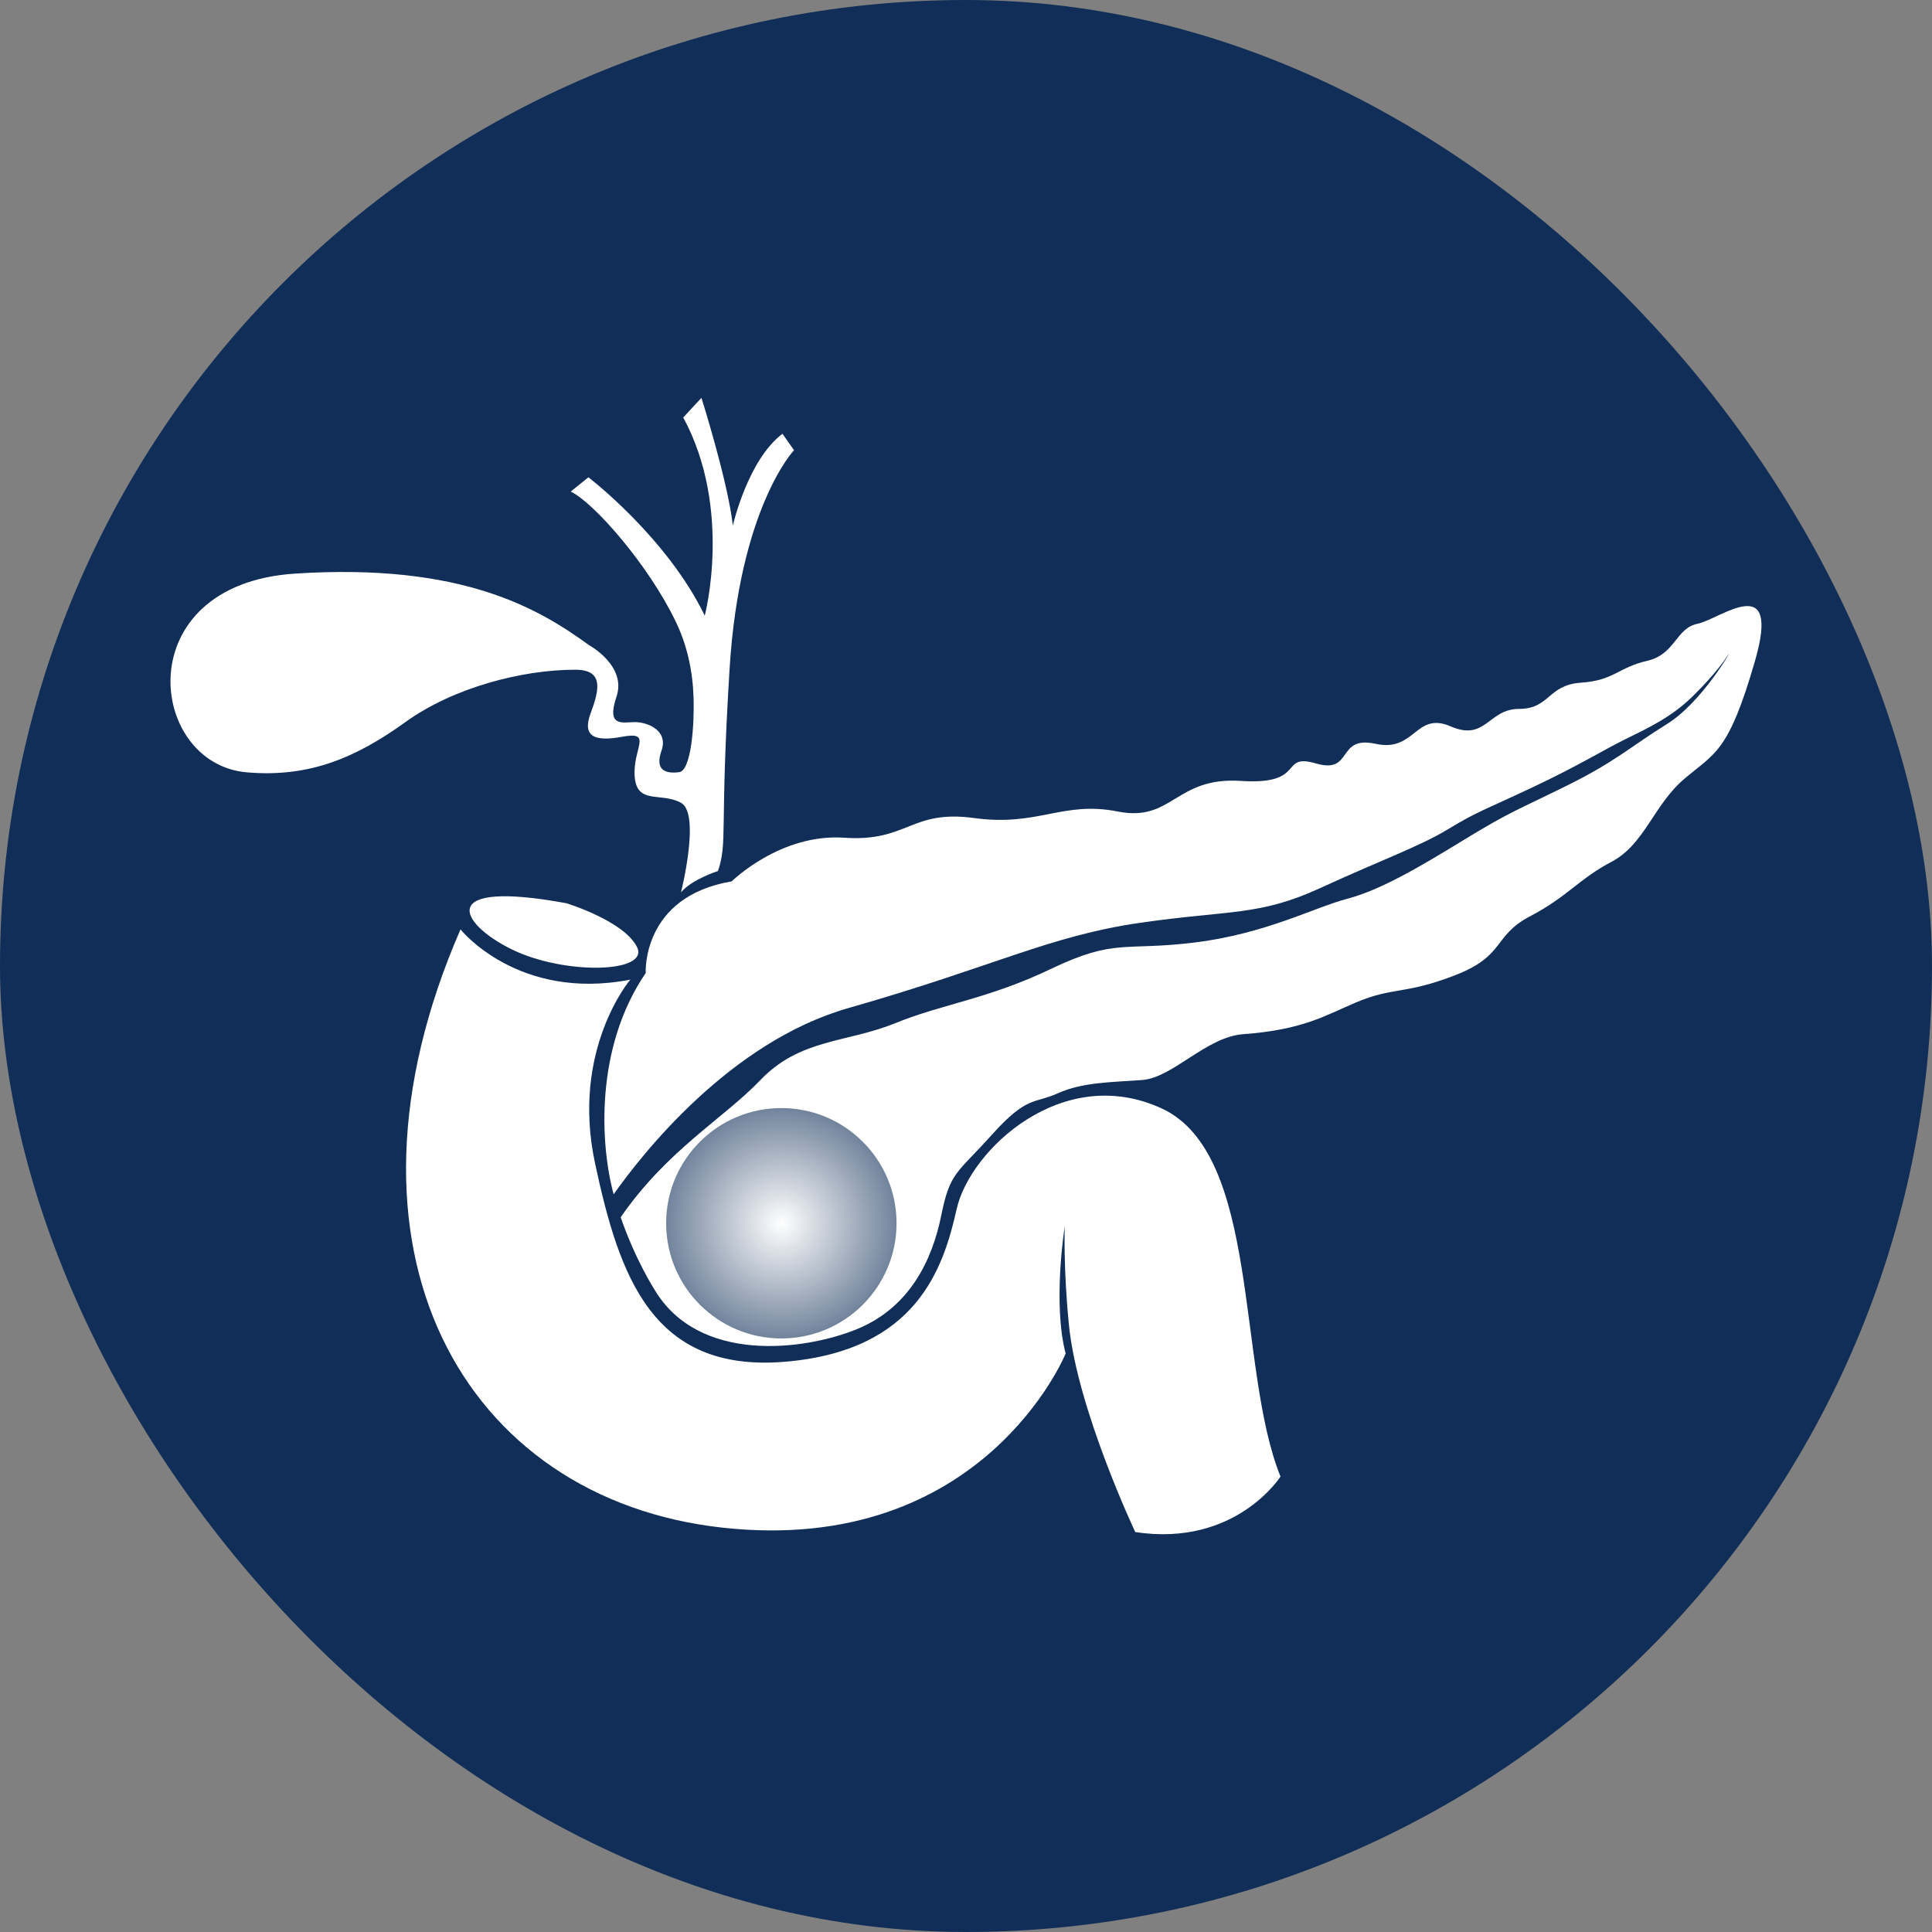 <svg width="68" height="68" viewBox="0 0 68 68" fill="none" xmlns="http://www.w3.org/2000/svg">
<rect x="0" y="0" width="68" height="68" fill="#808080" stroke="none"/>
<rect width="68" height="68" rx="34" fill="#102E57"/>
<g clip-path="url(#clip0_2719_668)">
<path d="M59.752 21.954C58.976 22.108 58.976 23.031 57.968 23.261C56.959 23.491 56.804 23.953 55.638 24.029C54.474 24.107 54.551 24.951 53.464 24.951C52.377 24.951 52.3 26.104 51.058 25.566C49.815 25.027 49.815 26.488 48.419 26.18C47.021 25.872 47.643 27.256 46.323 26.872C45.004 26.488 46.012 27.64 43.684 27.486C41.356 27.332 41.278 28.947 39.338 28.562C37.398 28.178 36.543 29.101 34.292 28.793C32.041 28.485 31.963 29.639 29.712 29.485C27.461 29.331 25.754 31.021 25.754 31.021C22.571 31.559 22.727 34.248 22.727 34.248C20.941 36.861 21.117 40.258 21.598 42.036C22.598 40.619 25.691 36.669 29.867 35.479C34.99 34.018 36.931 32.942 40.114 32.482C43.296 32.02 44.305 32.252 46.479 31.252C48.653 30.253 49.972 29.791 50.981 29.177C51.989 28.562 52.3 28.485 53.931 27.716C55.561 26.948 56.414 26.41 57.19 26.026C57.966 25.642 58.821 25.258 59.597 24.489C60.373 23.721 60.684 23.261 60.839 23.029C60.995 22.799 59.908 24.72 58.665 25.488C57.423 26.256 56.879 26.794 55.172 27.64C53.464 28.486 53.153 28.562 51.524 29.561C49.894 30.559 48.574 31.329 47.41 31.636C46.246 31.944 44.539 32.866 42.054 33.172C39.57 33.48 39.259 33.018 37.008 34.094C34.757 35.171 33.206 35.323 31.498 36.017C29.791 36.707 28.16 36.555 26.764 38.014C25.463 39.373 23.491 40.466 21.846 42.843C22.369 44.36 23.038 45.392 23.038 45.392C24.59 48.005 28.316 47.543 30.178 46.774C32.041 46.006 32.818 44.316 33.129 42.779C33.44 41.242 33.672 41.319 34.914 39.936C36.157 38.553 36.389 38.86 37.242 38.476C38.097 38.092 39.105 38.092 40.192 38.014C41.279 37.938 42.447 36.496 43.763 36.399C45.858 36.245 46.634 35.747 47.721 35.285C49.038 34.726 49.429 35.017 51.215 34.325C53.001 33.633 52.534 32.941 53.854 32.25C55.173 31.559 55.561 30.944 56.725 30.329C57.889 29.715 58.2 28.331 59.287 27.409C60.374 26.486 60.839 26.486 61.771 23.259C62.702 20.03 60.528 21.799 59.752 21.953V21.954Z" fill="white"/>
<path d="M19.934 31.791C15.355 30.945 16.131 32.483 17.994 33.406C19.857 34.328 22.884 34.252 22.419 33.329C21.954 32.407 19.936 31.791 19.936 31.791H19.934Z" fill="white"/>
<path d="M40.891 39.015C37.398 37.401 34.139 40.476 33.672 42.55C33.207 44.625 32.274 47.546 27.618 47.93C22.961 48.314 21.797 44.933 20.942 40.936C20.088 36.939 22.185 34.48 22.185 34.48C18.226 35.248 16.208 32.712 16.208 32.712C11.318 43.931 16.285 52.77 25.444 53.77C34.603 54.768 37.508 47.641 37.508 47.641C37.042 45.873 37.475 43.165 37.475 43.165C37.475 43.165 37.423 44.614 37.621 46.619C37.914 49.602 39.958 53.924 39.958 53.924C43.493 54.46 45.069 51.97 45.069 51.97C43.517 48.127 44.382 40.628 40.89 39.014L40.891 39.015Z" fill="white"/>
<path d="M20.787 25.105C20.476 25.95 20.962 26.104 21.893 25.932C23.004 25.726 22.262 26.335 22.339 27.334C22.417 28.334 23.27 27.872 23.969 28.256C24.668 28.64 23.969 31.407 23.969 31.407C24.357 30.945 25.27 30.658 25.27 30.658C25.619 29.62 25.327 29.274 25.677 23.569C26.026 17.862 27.947 15.845 27.947 15.845L27.54 15.268C26.316 16.191 25.794 18.497 25.794 18.497C25.619 16.942 24.688 14.002 24.688 14.002L24.048 14.694C25.794 17.921 24.805 21.669 24.805 21.669C23.466 18.902 20.71 16.799 20.71 16.799L20.088 17.302C20.904 17.691 22.825 19.881 23.79 21.891C24.191 22.726 24.383 23.626 24.412 24.577C24.441 25.528 24.327 27.123 23.904 27.178C23.48 27.234 23.026 27.15 23.282 26.423C23.536 25.696 22.773 25.416 22.348 25.416C21.924 25.416 21.33 25.612 21.699 24.521C22.066 23.429 20.729 22.705 20.729 22.705C18.983 21.437 16.287 19.805 10.386 20.189C4.487 20.573 5.186 26.875 8.679 27.183C10.911 27.38 12.56 26.645 14.268 25.416C15.975 24.186 18.401 23.572 20.245 23.572C21.257 23.572 21.099 24.264 20.788 25.108L20.787 25.105Z" fill="white"/>
<path d="M27.501 47.109C29.74 47.109 31.555 45.294 31.555 43.054C31.555 40.815 29.74 39 27.501 39C25.262 39 23.446 40.815 23.446 43.054C23.446 45.294 25.262 47.109 27.501 47.109Z" fill="url(#paint0_radial_2719_668)"/>
</g>
<defs>
<radialGradient id="paint0_radial_2719_668" cx="0" cy="0" r="1" gradientUnits="userSpaceOnUse" gradientTransform="translate(27.501 43.054) scale(9.55 9.55)">
<stop stop-color="#102E57" stop-opacity="0"/>
<stop offset="0.72" stop-color="#102E57"/>
</radialGradient>
<clipPath id="clip0_2719_668">
<rect width="56" height="40" fill="white" transform="translate(6 14)"/>
</clipPath>
</defs>
</svg>
